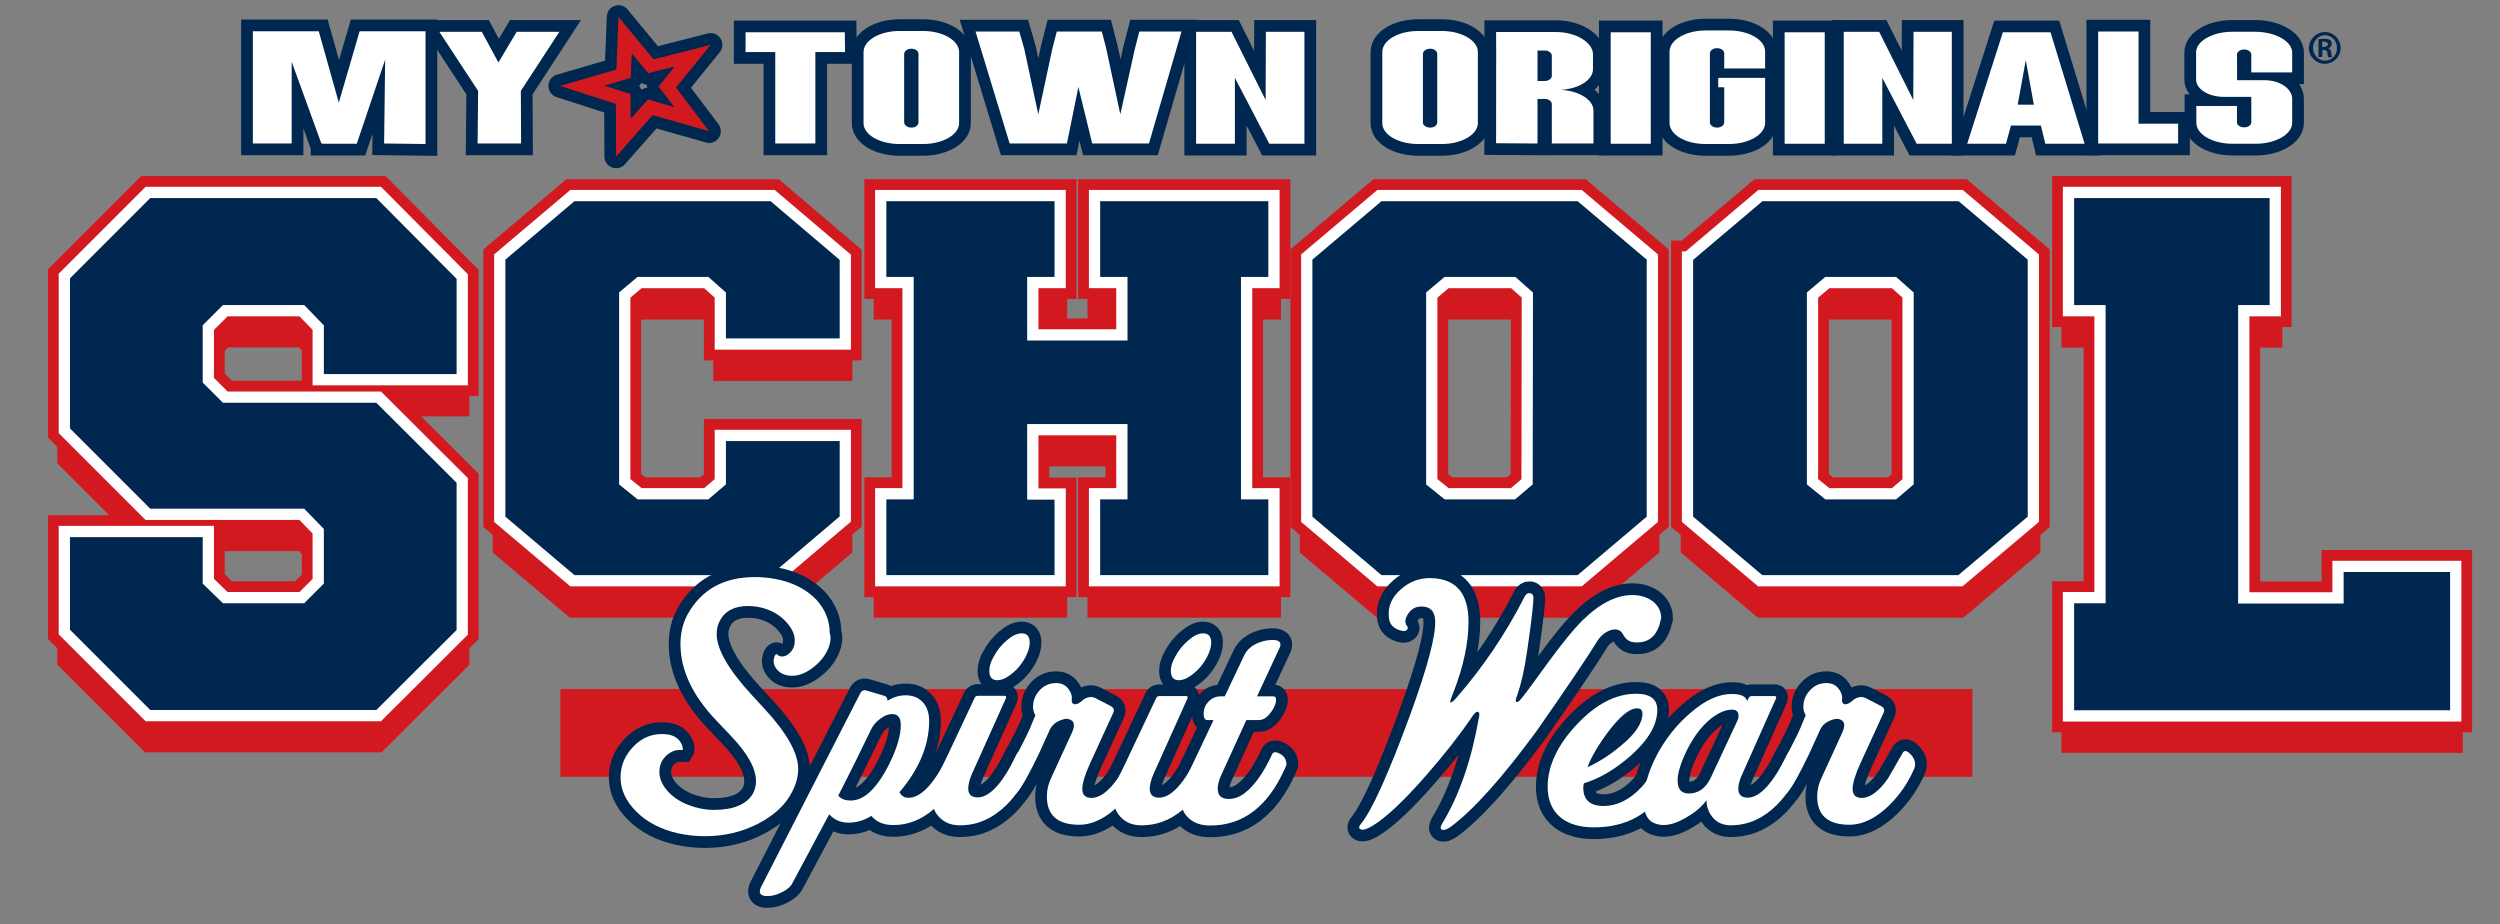 <?xml version="1.0" encoding="utf-8"?>
<!-- Generator: Adobe Illustrator 18.1.1, SVG Export Plug-In . SVG Version: 6.00 Build 0)  -->
<svg version="1.1" id="Layer_2" xmlns="http://www.w3.org/2000/svg" xmlns:xlink="http://www.w3.org/1999/xlink" x="0px" y="0px"
	 width="960px" height="355px" viewBox="0 104 960 355" enable-background="new 0 104 960 355" xml:space="preserve">
<rect x="0" y="104" width="960" height="355" fill="#808080" stroke="none"/>
<g>
	<path fill="#00274F" d="M892.8,116.3c3.3,0,6,2.7,6,6.1s-2.7,6.1-6.1,6.1c-3.3,0-6.1-2.7-6.1-6.1
		C886.7,119,889.5,116.3,892.8,116.3L892.8,116.3z M892.8,117.5c-2.5,0-4.6,2.2-4.6,4.9c0,2.7,2.1,4.9,4.6,4.9
		c2.6,0,4.6-2.1,4.6-4.9C897.4,119.7,895.4,117.5,892.8,117.5L892.8,117.5z M891.7,125.9h-1.4v-6.8c0.5-0.1,1.1-0.2,2.2-0.2
		c1.2,0,1.9,0.2,2.3,0.5c0.4,0.3,0.6,0.8,0.6,1.5c0,0.8-0.6,1.4-1.3,1.6v0.1c0.6,0.1,1,0.6,1.1,1.7s0.3,1.5,0.4,1.7h-1.5
		c-0.2-0.2-0.3-0.8-0.4-1.8c-0.1-0.7-0.5-1-1.3-1h-0.6L891.7,125.9L891.7,125.9z M891.7,122h0.7c0.8,0,1.5-0.3,1.5-1
		c0-0.6-0.4-1-1.4-1c-0.4,0-0.6,0-0.8,0V122z"/>
</g>
<g>
	<g>
		<path fill="#231F20" d="M115.9,312.9H56.8l-32.1-32.1v-59.4l32.1-32.1h88.6l32.1,32.3v39.6h-55.3v-20l-6.3-6.5H86.5l-6.5,6.5v20.2
			l6.5,6.5h58.9l32.1,32v58.3l-32.1,32H56.8l-32.1-32.1v-38.6H80v19.1l6.5,6.3h29.4l6.3-6.3v-19.3L115.9,312.9z"/>
		<path fill="#231F20" d="M324.6,247.6h-48v-18.8l-5.4-4.8h-25.6l-5.7,4.8v71.8l5.7,4.6h25.6l5.4-4.6v-17.8h48v32.1l-27.9,23.6
			h-76.9l-27.9-23.6V214.2l27.9-23.6h76.9l27.9,23.7V247.6z"/>
		<path fill="#231F20" d="M430.8,305.1v-24.7h-34.2v24.7h10.5v33.4h-68.9v-33.4h10.5V224h-10.5v-33.4h68.9V224h-10.5v20h34.2v-20
			h-10.5v-33.4h68.9V224h-10.5v81.1h10.5v33.4h-68.9v-33.4H430.8z"/>
		<path fill="#231F20" d="M501.8,214.2l27.9-23.6h76.9l27.9,23.6v100.7l-27.9,23.6h-76.9l-27.9-23.6L501.8,214.2L501.8,214.2z
			 M586.5,228.8L581,224h-25.6l-5.7,4.8v71.8l5.7,4.6H581l5.4-4.6L586.5,228.8L586.5,228.8z"/>
		<path fill="#231F20" d="M648.1,214.2l27.9-23.6h76.9l27.9,23.6v100.7l-27.9,23.6H676l-27.9-23.6V214.2z M732.7,228.8l-5.4-4.8
			h-25.6l-5.7,4.8v71.8l5.7,4.6h25.6l5.4-4.6V228.8z"/>
		<path fill="#231F20" d="M861.6,234.8V345h36.2v-12H943v57.4H794.3V345h12.1V234.8h-12.1v-45.4h79.4v45.4L861.6,234.8L861.6,234.8z
			"/>
	</g>
	<g>
		<path fill="none" stroke="#D31920" stroke-width="5.403" d="M115.9,312.9H56.8l-32.1-32.1v-59.4l32.1-32.1h88.6l32.1,32.3v39.6
			h-55.3v-20l-6.3-6.5H86.5l-6.5,6.5v20.2l6.5,6.5h58.9l32.1,32v58.3l-32.1,32H56.8l-32.1-32.1v-38.6H80v19.1l6.5,6.3h29.4l6.3-6.3
			v-19.3L115.9,312.9z"/>
		<path fill="none" stroke="#D31920" stroke-width="5.403" d="M324.6,247.6h-48v-18.8l-5.4-4.8h-25.6l-5.7,4.8v71.8l5.7,4.6h25.6
			l5.4-4.6v-17.8h48v32.1l-27.9,23.6h-76.9l-27.9-23.6V214.2l27.9-23.6h76.9l27.9,23.7V247.6z"/>
		<path fill="none" stroke="#D31920" stroke-width="5.403" d="M430.8,305.1v-24.7h-34.2v24.7h10.5v33.4h-68.9v-33.4h10.5V224h-10.5
			v-33.4h68.9V224h-10.5v20h34.2v-20h-10.5v-33.4h68.9V224h-10.5v81.1h10.5v33.4h-68.9v-33.4H430.8z"/>
		<path fill="none" stroke="#D31920" stroke-width="5.403" d="M501.8,214.2l27.9-23.6h76.9l27.9,23.6v100.7l-27.9,23.6h-76.9
			l-27.9-23.6L501.8,214.2L501.8,214.2z M586.5,228.8L581,224h-25.6l-5.7,4.8v71.8l5.7,4.6H581l5.4-4.6L586.5,228.8L586.5,228.8z"/>
		<path fill="none" stroke="#D31920" stroke-width="5.403" d="M648.1,214.2l27.9-23.6h76.9l27.9,23.6v100.7l-27.9,23.6H676
			l-27.9-23.6V214.2z M732.7,228.8l-5.4-4.8h-25.6l-5.7,4.8v71.8l5.7,4.6h25.6l5.4-4.6V228.8z"/>
		<path fill="none" stroke="#D31920" stroke-width="5.403" d="M861.6,234.8V345h36.2v-12H943v57.4H794.3V345h12.1V234.8h-12.1v-45.4
			h79.4v45.4L861.6,234.8L861.6,234.8z"/>
	</g>
	<g>
		<path fill="none" stroke="#D31920" stroke-width="2.701" d="M115.9,312.9H56.8l-32.1-32.1v-59.4l32.1-32.1h88.6l32.1,32.3v39.6
			h-55.3v-20l-6.3-6.5H86.5l-6.5,6.5v20.2l6.5,6.5h58.9l32.1,32v58.3l-32.1,32H56.8l-32.1-32.1v-38.6H80v19.1l6.5,6.3h29.4l6.3-6.3
			v-19.3L115.9,312.9z"/>
		<path fill="none" stroke="#D31920" stroke-width="2.701" d="M324.6,247.6h-48v-18.8l-5.4-4.8h-25.6l-5.7,4.8v71.8l5.7,4.6h25.6
			l5.4-4.6v-17.8h48v32.1l-27.9,23.6h-76.9l-27.9-23.6V214.2l27.9-23.6h76.9l27.9,23.7V247.6z"/>
		<path fill="none" stroke="#D31920" stroke-width="2.701" d="M430.8,305.1v-24.7h-34.2v24.7h10.5v33.4h-68.9v-33.4h10.5V224h-10.5
			v-33.4h68.9V224h-10.5v20h34.2v-20h-10.5v-33.4h68.9V224h-10.5v81.1h10.5v33.4h-68.9v-33.4H430.8z"/>
		<path fill="none" stroke="#D31920" stroke-width="2.701" d="M501.8,214.2l27.9-23.6h76.9l27.9,23.6v100.7l-27.9,23.6h-76.9
			l-27.9-23.6L501.8,214.2L501.8,214.2z M586.5,228.8L581,224h-25.6l-5.7,4.8v71.8l5.7,4.6H581l5.4-4.6L586.5,228.8L586.5,228.8z"/>
		<path fill="none" stroke="#D31920" stroke-width="2.701" d="M648.1,214.2l27.9-23.6h76.9l27.9,23.6v100.7l-27.9,23.6H676
			l-27.9-23.6V214.2z M732.7,228.8l-5.4-4.8h-25.6l-5.7,4.8v71.8l5.7,4.6h25.6l5.4-4.6V228.8z"/>
		<path fill="none" stroke="#D31920" stroke-width="2.701" d="M861.6,234.8V345h36.2v-12H943v57.4H794.3V345h12.1V234.8h-12.1
			v-45.4h79.4v45.4L861.6,234.8L861.6,234.8z"/>
	</g>
	<g>
		<path fill="#D31920" d="M115.9,312.9H56.8l-32.1-32.1v-59.4l32.1-32.1h88.6l32.1,32.3v39.6h-55.3v-20l-6.3-6.5H86.5l-6.5,6.5v20.2
			l6.5,6.5h58.9l32.1,32v58.3l-32.1,32H56.8l-32.1-32.1v-38.6H80v19.1l6.5,6.3h29.4l6.3-6.3v-19.3L115.9,312.9z"/>
		<path fill="#D31920" d="M324.6,247.6h-48v-18.8l-5.4-4.8h-25.6l-5.7,4.8v71.8l5.7,4.6h25.6l5.4-4.6v-17.8h48v32.1l-27.9,23.6
			h-76.9l-27.9-23.6V214.2l27.9-23.6h76.9l27.9,23.7V247.6z"/>
		<path fill="#D31920" d="M430.8,305.1v-24.7h-34.2v24.7h10.5v33.4h-68.9v-33.4h10.5V224h-10.5v-33.4h68.9V224h-10.5v20h34.2v-20
			h-10.5v-33.4h68.9V224h-10.5v81.1h10.5v33.4h-68.9v-33.4H430.8z"/>
		<path fill="#D31920" d="M501.8,214.2l27.9-23.6h76.9l27.9,23.6v100.7l-27.9,23.6h-76.9l-27.9-23.6L501.8,214.2L501.8,214.2z
			 M586.5,228.8L581,224h-25.6l-5.7,4.8v71.8l5.7,4.6H581l5.4-4.6L586.5,228.8L586.5,228.8z"/>
		<path fill="#D31920" d="M648.1,214.2l27.9-23.6h76.9l27.9,23.6v100.7l-27.9,23.6H676l-27.9-23.6V214.2z M732.7,228.8l-5.4-4.8
			h-25.6l-5.7,4.8v71.8l5.7,4.6h25.6l5.4-4.6V228.8z"/>
		<path fill="#D31920" d="M861.6,234.8V345h36.2v-12H943v57.4H794.3V345h12.1V234.8h-12.1v-45.4h79.4v45.4L861.6,234.8L861.6,234.8z
			"/>
	</g>
</g>
<g>
	<g>
		<path fill="#231F20" d="M115.9,301.5H56.8l-32.1-32.1V210l32.1-32.1h88.6l32.1,32.3v39.6h-55.3v-20l-6.3-6.5H86.5l-6.5,6.5V250
			l6.5,6.5h58.9l32.1,32v58.3l-32.1,32H56.8l-32.1-32.1v-38.6H80v19.1l6.5,6.3h29.4l6.3-6.3V308L115.9,301.5z"/>
		<path fill="#231F20" d="M324.6,236.1h-48v-18.8l-5.4-4.8h-25.6l-5.7,4.8V289l5.7,4.6h25.6l5.4-4.6v-17.8h48v32.1L296.7,327h-76.9
			l-27.9-23.6V202.7l27.9-23.6h76.9l27.9,23.7V236.1z"/>
		<path fill="#231F20" d="M430.8,293.6V269h-34.2v24.7h10.5V327h-68.9v-33.4h10.5v-81.1h-10.5v-33.4h68.9v33.4h-10.5v20.1h34.2
			v-20.1h-10.5v-33.4h68.9v33.4h-10.5v81.1h10.5V327h-68.9v-33.4H430.8z"/>
		<path fill="#231F20" d="M501.8,202.7l27.9-23.6h76.9l27.9,23.6v100.7L606.6,327h-76.9l-27.9-23.6L501.8,202.7L501.8,202.7z
			 M586.5,217.3l-5.4-4.8h-25.6l-5.7,4.8V289l5.7,4.6H581l5.4-4.6L586.5,217.3L586.5,217.3z"/>
		<path fill="#231F20" d="M648.1,202.7l27.9-23.6h76.9l27.9,23.6v100.7l-28,23.6h-76.9L648,303.4V202.7H648.1z M732.7,217.3
			l-5.4-4.8h-25.6l-5.7,4.8V289l5.7,4.6h25.6l5.4-4.6V217.3z"/>
		<path fill="#231F20" d="M861.6,223.3v110.3h36.2v-12.1H943v57.4H794.3v-45.4h12.1V223.3h-12.1v-45.4h79.4v45.4L861.6,223.3
			L861.6,223.3z"/>
	</g>
	<g>
		<path fill="none" stroke="#D31920" stroke-width="12.6" d="M115.9,301.5H56.8l-32.1-32.1V210l32.1-32.1h88.6l32.1,32.3v39.6h-55.3
			v-20l-6.3-6.5H86.5l-6.5,6.5V250l6.5,6.5h58.9l32.1,32v58.3l-32.1,32H56.8l-32.1-32.1v-38.6H80v19.1l6.5,6.3h29.4l6.3-6.3V308
			L115.9,301.5z"/>
		<path fill="none" stroke="#D31920" stroke-width="12.6" d="M324.6,236.1h-48v-18.8l-5.4-4.8h-25.6l-5.7,4.8V289l5.7,4.6h25.6
			l5.4-4.6v-17.8h48v32.1L296.7,327h-76.9l-27.9-23.6V202.7l27.9-23.6h76.9l27.9,23.7V236.1z"/>
		<path fill="none" stroke="#D31920" stroke-width="12.6" d="M430.8,293.6V269h-34.2v24.7h10.5V327h-68.9v-33.4h10.5v-81.1h-10.5
			v-33.4h68.9v33.4h-10.5v20.1h34.2v-20.1h-10.5v-33.4h68.9v33.4h-10.5v81.1h10.5V327h-68.9v-33.4H430.8z"/>
		<path fill="none" stroke="#D31920" stroke-width="12.6" d="M501.8,202.7l27.9-23.6h76.9l27.9,23.6v100.7L606.6,327h-76.9
			l-27.9-23.6L501.8,202.7L501.8,202.7z M586.5,217.3l-5.4-4.8h-25.6l-5.7,4.8V289l5.7,4.6H581l5.4-4.6L586.5,217.3L586.5,217.3z"/>
		<path fill="none" stroke="#D31920" stroke-width="12.6" d="M648.1,202.7l27.9-23.6h76.9l27.9,23.6v100.7l-28,23.6h-76.9L648,303.4
			V202.7H648.1z M732.7,217.3l-5.4-4.8h-25.6l-5.7,4.8V289l5.7,4.6h25.6l5.4-4.6V217.3z"/>
		<path fill="none" stroke="#D31920" stroke-width="12.6" d="M861.6,223.3v110.3h36.2v-12.1H943v57.4H794.3v-45.4h12.1V223.3h-12.1
			v-45.4h79.4v45.4L861.6,223.3L861.6,223.3z"/>
	</g>
	<g>
		<path fill="#00274F" d="M115.9,301.5H56.8l-32.1-32.1V210l32.1-32.1h88.6l32.1,32.3v39.6h-55.3v-20l-6.3-6.5H86.5l-6.5,6.5V250
			l6.5,6.5h58.9l32.1,32v58.3l-32.1,32H56.8l-32.1-32.1v-38.6H80v19.1l6.5,6.3h29.4l6.3-6.3V308L115.9,301.5z"/>
		<path fill="#00274F" d="M324.6,236.1h-48v-18.8l-5.4-4.8h-25.6l-5.7,4.8V289l5.7,4.6h25.6l5.4-4.6v-17.8h48v32.1L296.7,327h-76.9
			l-27.9-23.6V202.7l27.9-23.6h76.9l27.9,23.7V236.1z"/>
		<path fill="#00274F" d="M430.8,293.6V269h-34.2v24.7h10.5V327h-68.9v-33.4h10.5v-81.1h-10.5v-33.4h68.9v33.4h-10.5v20.1h34.2
			v-20.1h-10.5v-33.4h68.9v33.4h-10.5v81.1h10.5V327h-68.9v-33.4H430.8z"/>
		<path fill="#00274F" d="M501.8,202.7l27.9-23.6h76.9l27.9,23.6v100.7L606.6,327h-76.9l-27.9-23.6L501.8,202.7L501.8,202.7z
			 M586.5,217.3l-5.4-4.8h-25.6l-5.7,4.8V289l5.7,4.6H581l5.4-4.6L586.5,217.3L586.5,217.3z"/>
		<path fill="#00274F" d="M648.1,202.7l27.9-23.6h76.9l27.9,23.6v100.7l-28,23.6h-76.9L648,303.4V202.7H648.1z M732.7,217.3
			l-5.4-4.8h-25.6l-5.7,4.8V289l5.7,4.6h25.6l5.4-4.6V217.3z"/>
		<path fill="#00274F" d="M861.6,223.3v110.3h36.2v-12.1H943v57.4H794.3v-45.4h12.1V223.3h-12.1v-45.4h79.4v45.4L861.6,223.3
			L861.6,223.3z"/>
	</g>
	<g>
		<path fill="none" stroke="#FFFFFF" stroke-width="4.32" d="M115.9,301.5H56.8l-32.1-32.1V210l32.1-32.1h88.6l32.1,32.3v39.6h-55.3
			v-20l-6.3-6.5H86.5l-6.5,6.5V250l6.5,6.5h58.9l32.1,32v58.3l-32.1,32H56.8l-32.1-32.1v-38.6H80v19.1l6.5,6.3h29.4l6.3-6.3V308
			L115.9,301.5z"/>
		<path fill="none" stroke="#FFFFFF" stroke-width="4.32" d="M324.6,236.1h-48v-18.8l-5.4-4.8h-25.6l-5.7,4.8V289l5.7,4.6h25.6
			l5.4-4.6v-17.8h48v32.1L296.7,327h-76.9l-27.9-23.6V202.7l27.9-23.6h76.9l27.9,23.7V236.1z"/>
		<path fill="none" stroke="#FFFFFF" stroke-width="4.32" d="M430.8,293.6V269h-34.2v24.7h10.5V327h-68.9v-33.4h10.5v-81.1h-10.5
			v-33.4h68.9v33.4h-10.5v20.1h34.2v-20.1h-10.5v-33.4h68.9v33.4h-10.5v81.1h10.5V327h-68.9v-33.4H430.8z"/>
		<path fill="none" stroke="#FFFFFF" stroke-width="4.32" d="M501.8,202.7l27.9-23.6h76.9l27.9,23.6v100.7L606.6,327h-76.9
			l-27.9-23.6L501.8,202.7L501.8,202.7z M586.5,217.3l-5.4-4.8h-25.6l-5.7,4.8V289l5.7,4.6H581l5.4-4.6L586.5,217.3L586.5,217.3z"/>
		<path fill="none" stroke="#FFFFFF" stroke-width="4.32" d="M648.1,202.7l27.9-23.6h76.9l27.9,23.6v100.7l-28,23.6h-76.9L648,303.4
			V202.7H648.1z M732.7,217.3l-5.4-4.8h-25.6l-5.7,4.8V289l5.7,4.6h25.6l5.4-4.6V217.3z"/>
		<path fill="none" stroke="#FFFFFF" stroke-width="4.32" d="M861.6,223.3v110.3h36.2v-12.1H943v57.4H794.3v-45.4h12.1V223.3h-12.1
			v-45.4h79.4v45.4L861.6,223.3L861.6,223.3z"/>
	</g>
</g>
<g>
	<rect x="215.2" y="368.6" fill="#D31920" width="542.2" height="33.7"/>
</g>
<g>
	<g>
		<path fill="#FFFFFF" d="M163.4,116.2v43.1l-15.9-0.2l0.4-32.2L137,159.2h-13.2v-0.1h-0.4L112,127.7v31.4H97.1V116h0.6h24.7
			l7.7,27.4l8-27.4h24.7h0.6V116.2z"/>
		<path fill="#FFFFFF" d="M183.6,138.9l-14.9-22.7H185l6.4,11.8l7-11.8h16.4L200,138.9l0.1,20.2h-16.7L183.6,138.9z"/>
		<path fill="#FFFFFF" d="M324.5,124h-11.4v35.1h-15.4V124h-11.4v-7.6h38.1L324.5,124L324.5,124z"/>
		<path fill="#FFFFFF" d="M345.4,115.9h9.1c7.5,0,13.8,3.6,13.8,8.1v27.3c0,4.4-6.3,8-13.8,8h-9.1c-7.7,0-13.8-3.6-13.8-8V124
			C331.6,119.5,337.8,115.9,345.4,115.9z M350,153c1.5,0,2.7-0.9,2.7-2v-26.3c0-1.1-1.2-2-2.7-2s-2.8,0.9-2.8,2V151
			C347.2,152.1,348.5,153,350,153z"/>
		<path fill="#FFFFFF" d="M453.7,116.1l-12.5,43h-21.8l-5.3-21.7l-4.4,21.7h-22l-13.1-43h16.8l1.9,6.6l5.4,25.2l5.4-25.2l1.7-6.6
			h0.5h16.8l1.7,6.6l5.4,25.2l5.6-25.2l1.7-6.6L453.7,116.1L453.7,116.1z"/>
		<path fill="#FFFFFF" d="M500.9,116.2v43h-13.5l-13.2-25.3v25.3h-14.9v-43h13.6l13.1,26.2l0.1-26.2H500.9z"/>
		<path fill="#FFFFFF" d="M544.6,115.9h9.1c7.5,0,13.8,3.6,13.8,8.1v27.3c0,4.4-6.3,8-13.8,8h-9.1c-7.7,0-13.8-3.6-13.8-8V124
			C530.8,119.5,536.9,115.9,544.6,115.9z M549.2,153c1.5,0,2.7-0.9,2.7-2v-26.3c0-1.1-1.2-2-2.7-2s-2.8,0.9-2.8,2V151
			C546.3,152.1,547.7,153,549.2,153z"/>
		<path fill="#FFFFFF" d="M574.5,159c0.1-44.4,0-36.4,0-42.7h23.1c7.7,0,14.1,4.1,14.1,8.5v5.8c0,4.1-5.4,7.5-12.3,7.9
			c7,0.4,12.5,3.8,12.5,8v12.6h-16v-15V144c0-1.1-1.2-2-2.7-2h-2.8v2.1v15L574.5,159z M590.4,135.1h2.8c1.5,0,2.7-0.9,2.7-2v-7.6
			v-0.1c0-1.1-1.2-2-2.7-2h-2.8v2.1v7.6V135.1z"/>
		<path fill="#FFFFFF" d="M618.5,159.2v-42.8h15.4v42.8H618.5z"/>
		<path fill="#FFFFFF" d="M662.1,130.3v-5.8c0-1.1-1.2-2-2.7-2c-1.6,0-2.8,0.9-2.8,2V151c0,1.1,1.2,2,2.8,2c1.5,0,2.7-0.9,2.7-2
			v-13.5h-2.3v-3.6h18v17.3c0,4.5-6.3,8.1-13.9,8.1h-9c-7.7,0-13.8-3.6-13.8-8.1v-27.4c0-4.4,6.2-8.1,13.8-8.1h9
			c7.7,0,13.9,3.6,13.9,8.1v6.5L662.1,130.3L662.1,130.3z"/>
		<path fill="#FFFFFF" d="M685.3,159.2v-42.8h15.4v42.8H685.3z"/>
		<path fill="#FFFFFF" d="M749.5,116.2v43H736l-13.2-25.3v25.3H708v-43h13.6l13.1,26.2l0.1-26.2H749.5z"/>
		<path fill="#FFFFFF" d="M783.7,152.2h-11.5l-1.9,7h-14.9l13.7-42.8h18.3l13.1,42.8h-15.1L783.7,152.2z M781,144.2l-3.1-17.1
			l-3.1,17.1H781z"/>
		<path fill="#FFFFFF" d="M821.1,151.5h15.3v7.6h-15.3h-15.3h-0.1v-43h0.9h14.6v35.4H821.1z"/>
		<path fill="#FFFFFF" d="M880.2,124.2v7.6h-15.7V125c0-1.1-1.2-2-2.7-2c-1.6,0-2.8,0.9-2.8,2c0,0,0.1,9.8,0,9.8h10.6
			c5.8,0,10.6,3.2,10.6,7.2v9.2c0,4.3-6.3,8-13.9,8h-9c-7.7,0-13.9-3.6-13.9-8v-6.5H859v6.3c0,1.1,1.2,1.9,2.8,1.9
			c1.5,0,2.7-0.9,2.7-1.9v-9.7v-0.1h-10.6c-5.8,0-10.6-3-10.6-6.6v-10.5c0-4.3,6.3-7.9,13.9-7.9h9
			C873.9,116.3,880.2,119.9,880.2,124.2z"/>
	</g>
	<g>
		<path fill="none" stroke="#00274F" stroke-width="9" d="M163.4,116.2v43.1l-15.9-0.2l0.4-32.2L137,159.2h-13.2v-0.1h-0.4
			L112,127.7v31.4H97.1V116h0.6h24.7l7.7,27.4l8-27.4h24.7h0.6V116.2z"/>
		<path fill="none" stroke="#00274F" stroke-width="9" d="M183.6,138.9l-14.9-22.7H185l6.4,11.8l7-11.8h16.4L200,138.9l0.1,20.2
			h-16.7L183.6,138.9z"/>
		<path fill="none" stroke="#00274F" stroke-width="9" d="M324.5,124h-11.4v35.1h-15.4V124h-11.4v-7.6h38.1L324.5,124L324.5,124z"/>
		<path fill="none" stroke="#00274F" stroke-width="9" d="M345.4,115.9h9.1c7.5,0,13.8,3.6,13.8,8.1v27.3c0,4.4-6.3,8-13.8,8h-9.1
			c-7.7,0-13.8-3.6-13.8-8V124C331.6,119.5,337.8,115.9,345.4,115.9z M350,153c1.5,0,2.7-0.9,2.7-2v-26.3c0-1.1-1.2-2-2.7-2
			s-2.8,0.9-2.8,2V151C347.2,152.1,348.5,153,350,153z"/>
		<path fill="none" stroke="#00274F" stroke-width="9" d="M453.7,116.1l-12.5,43h-21.8l-5.3-21.7l-4.4,21.7h-22l-13.1-43h16.8
			l1.9,6.6l5.4,25.2l5.4-25.2l1.7-6.6h0.5h16.8l1.7,6.6l5.4,25.2l5.6-25.2l1.7-6.6L453.7,116.1L453.7,116.1z"/>
		<path fill="none" stroke="#00274F" stroke-width="9" d="M500.9,116.2v43h-13.5l-13.2-25.3v25.3h-14.9v-43h13.6l13.1,26.2l0.1-26.2
			H500.9z"/>
		<path fill="none" stroke="#00274F" stroke-width="9" d="M544.6,115.9h9.1c7.5,0,13.8,3.6,13.8,8.1v27.3c0,4.4-6.3,8-13.8,8h-9.1
			c-7.7,0-13.8-3.6-13.8-8V124C530.8,119.5,536.9,115.9,544.6,115.9z M549.2,153c1.5,0,2.7-0.9,2.7-2v-26.3c0-1.1-1.2-2-2.7-2
			s-2.8,0.9-2.8,2V151C546.3,152.1,547.7,153,549.2,153z"/>
		<path fill="none" stroke="#00274F" stroke-width="9" d="M574.5,159c0.1-44.4,0-36.4,0-42.7h23.1c7.7,0,14.1,4.1,14.1,8.5v5.8
			c0,4.1-5.4,7.5-12.3,7.9c7,0.4,12.5,3.8,12.5,8v12.6h-16v-15V144c0-1.1-1.2-2-2.7-2h-2.8v2.1v15L574.5,159z M590.4,135.1h2.8
			c1.5,0,2.7-0.9,2.7-2v-7.6v-0.1c0-1.1-1.2-2-2.7-2h-2.8v2.1v7.6V135.1z"/>
		<path fill="none" stroke="#00274F" stroke-width="9" d="M618.5,159.2v-42.8h15.4v42.8H618.5z"/>
		<path fill="none" stroke="#00274F" stroke-width="9" d="M662.1,130.3v-5.8c0-1.1-1.2-2-2.7-2c-1.6,0-2.8,0.9-2.8,2V151
			c0,1.1,1.2,2,2.8,2c1.5,0,2.7-0.9,2.7-2v-13.5h-2.3v-3.6h18v17.3c0,4.5-6.3,8.1-13.9,8.1h-9c-7.7,0-13.8-3.6-13.8-8.1v-27.4
			c0-4.4,6.2-8.1,13.8-8.1h9c7.7,0,13.9,3.6,13.9,8.1v6.5L662.1,130.3L662.1,130.3z"/>
		<path fill="none" stroke="#00274F" stroke-width="9" d="M685.3,159.2v-42.8h15.4v42.8H685.3z"/>
		<path fill="none" stroke="#00274F" stroke-width="9" d="M749.5,116.2v43H736l-13.2-25.3v25.3H708v-43h13.6l13.1,26.2l0.1-26.2
			H749.5z"/>
		<path fill="none" stroke="#00274F" stroke-width="9" d="M783.7,152.2h-11.5l-1.9,7h-14.9l13.7-42.8h18.3l13.1,42.8h-15.1
			L783.7,152.2z M781,144.2l-3.1-17.1l-3.1,17.1H781z"/>
		<path fill="none" stroke="#00274F" stroke-width="9" d="M821.1,151.5h15.3v7.6h-15.3h-15.3h-0.1v-43h0.9h14.6v35.4H821.1z"/>
		<path fill="none" stroke="#00274F" stroke-width="9" d="M880.2,124.2v7.6h-15.7V125c0-1.1-1.2-2-2.7-2c-1.6,0-2.8,0.9-2.8,2
			c0,0,0.1,9.8,0,9.8h10.6c5.8,0,10.6,3.2,10.6,7.2v9.2c0,4.3-6.3,8-13.9,8h-9c-7.7,0-13.9-3.6-13.9-8v-6.5H859v6.3
			c0,1.1,1.2,1.9,2.8,1.9c1.5,0,2.7-0.9,2.7-1.9v-9.7v-0.1h-10.6c-5.8,0-10.6-3-10.6-6.6v-10.5c0-4.3,6.3-7.9,13.9-7.9h9
			C873.9,116.3,880.2,119.9,880.2,124.2z"/>
	</g>
	<g>
		<path fill="#FFFFFF" d="M163.4,116.2v43.1l-15.9-0.2l0.4-32.2L137,159.2h-13.2v-0.1h-0.4L112,127.7v31.4H97.1V116h0.6h24.7
			l7.7,27.4l8-27.4h24.7h0.6V116.2z"/>
		<path fill="#FFFFFF" d="M183.6,138.9l-14.9-22.7H185l6.4,11.8l7-11.8h16.4L200,138.9l0.1,20.2h-16.7L183.6,138.9z"/>
		<path fill="#FFFFFF" d="M324.5,124h-11.4v35.1h-15.4V124h-11.4v-7.6h38.1L324.5,124L324.5,124z"/>
		<path fill="#FFFFFF" d="M345.4,115.9h9.1c7.5,0,13.8,3.6,13.8,8.1v27.3c0,4.4-6.3,8-13.8,8h-9.1c-7.7,0-13.8-3.6-13.8-8V124
			C331.6,119.5,337.8,115.9,345.4,115.9z M350,153c1.5,0,2.7-0.9,2.7-2v-26.3c0-1.1-1.2-2-2.7-2s-2.8,0.9-2.8,2V151
			C347.2,152.1,348.5,153,350,153z"/>
		<path fill="#FFFFFF" d="M453.7,116.1l-12.5,43h-21.8l-5.3-21.7l-4.4,21.7h-22l-13.1-43h16.8l1.9,6.6l5.4,25.2l5.4-25.2l1.7-6.6
			h0.5h16.8l1.7,6.6l5.4,25.2l5.6-25.2l1.7-6.6L453.7,116.1L453.7,116.1z"/>
		<path fill="#FFFFFF" d="M500.9,116.2v43h-13.5l-13.2-25.3v25.3h-14.9v-43h13.6l13.1,26.2l0.1-26.2H500.9z"/>
		<path fill="#FFFFFF" d="M544.6,115.9h9.1c7.5,0,13.8,3.6,13.8,8.1v27.3c0,4.4-6.3,8-13.8,8h-9.1c-7.7,0-13.8-3.6-13.8-8V124
			C530.8,119.5,536.9,115.9,544.6,115.9z M549.2,153c1.5,0,2.7-0.9,2.7-2v-26.3c0-1.1-1.2-2-2.7-2s-2.8,0.9-2.8,2V151
			C546.3,152.1,547.7,153,549.2,153z"/>
		<path fill="#FFFFFF" d="M574.5,159c0.1-44.4,0-36.4,0-42.7h23.1c7.7,0,14.1,4.1,14.1,8.5v5.8c0,4.1-5.4,7.5-12.3,7.9
			c7,0.4,12.5,3.8,12.5,8v12.6h-16v-15V144c0-1.1-1.2-2-2.7-2h-2.8v2.1v15L574.5,159z M590.4,135.1h2.8c1.5,0,2.7-0.9,2.7-2v-7.6
			v-0.1c0-1.1-1.2-2-2.7-2h-2.8v2.1v7.6V135.1z"/>
		<path fill="#FFFFFF" d="M618.5,159.2v-42.8h15.4v42.8H618.5z"/>
		<path fill="#FFFFFF" d="M662.1,130.3v-5.8c0-1.1-1.2-2-2.7-2c-1.6,0-2.8,0.9-2.8,2V151c0,1.1,1.2,2,2.8,2c1.5,0,2.7-0.9,2.7-2
			v-13.5h-2.3v-3.6h18v17.3c0,4.5-6.3,8.1-13.9,8.1h-9c-7.7,0-13.8-3.6-13.8-8.1v-27.4c0-4.4,6.2-8.1,13.8-8.1h9
			c7.7,0,13.9,3.6,13.9,8.1v6.5L662.1,130.3L662.1,130.3z"/>
		<path fill="#FFFFFF" d="M685.3,159.2v-42.8h15.4v42.8H685.3z"/>
		<path fill="#FFFFFF" d="M749.5,116.2v43H736l-13.2-25.3v25.3H708v-43h13.6l13.1,26.2l0.1-26.2H749.5z"/>
		<path fill="#FFFFFF" d="M783.7,152.2h-11.5l-1.9,7h-14.9l13.7-42.8h18.3l13.1,42.8h-15.1L783.7,152.2z M781,144.2l-3.1-17.1
			l-3.1,17.1H781z"/>
		<path fill="#FFFFFF" d="M821.1,151.5h15.3v7.6h-15.3h-15.3h-0.1v-43h0.9h14.6v35.4H821.1z"/>
		<path fill="#FFFFFF" d="M880.2,124.2v7.6h-15.7V125c0-1.1-1.2-2-2.7-2c-1.6,0-2.8,0.9-2.8,2c0,0,0.1,9.8,0,9.8h10.6
			c5.8,0,10.6,3.2,10.6,7.2v9.2c0,4.3-6.3,8-13.9,8h-9c-7.7,0-13.9-3.6-13.9-8v-6.5H859v6.3c0,1.1,1.2,1.9,2.8,1.9
			c1.5,0,2.7-0.9,2.7-1.9v-9.7v-0.1h-10.6c-5.8,0-10.6-3-10.6-6.6v-10.5c0-4.3,6.3-7.9,13.9-7.9h9
			C873.9,116.3,880.2,119.9,880.2,124.2z"/>
	</g>
</g>
<g>
	<path fill="none" stroke="#00274F" stroke-width="9" stroke-linecap="round" stroke-linejoin="round" d="M272.9,121.2l-21.9,5.6
		l-13.5-16.3l-0.8,20.2l-21.6,6.3l21.4,6.9l0.1,20.2l14-15.9l21.7,6.2l-12.7-16.8L272.9,121.2z M258.9,145.1l-10.1-2.9l-6.6,7.4
		l-0.1-9.5l-10-3.2l10.1-3l0.4-9.4l6.3,7.6l10.2-2.6l-6.2,7.7L258.9,145.1z"/>
	<path fill="#D31920" d="M272.9,121.2l-21.9,5.6l-13.5-16.3l-0.8,20.2l-21.6,6.3l21.4,6.9l0.1,20.2l14-15.9l21.7,6.2l-12.7-16.8
		L272.9,121.2z M258.9,145.1l-10.1-2.9l-6.6,7.4l-0.1-9.5l-10-3.2l10.1-3l0.4-9.4l6.3,7.6l10.2-2.6l-6.2,7.7L258.9,145.1z"/>
</g>
<g>
	<g>
		<path fill="#231F20" d="M318.3,352.4c-1.1,2.9-3,5.5-5.8,7.7s-5.5,3.4-8.3,3.4c-3.1,0-5.3-1.2-6.6-3.5c-0.4-0.8-0.6-1.7-0.5-2.7
			c0.1-0.7,0.3-1.4,0.7-1.9c0.2-0.2,0.4-0.3,0.5-0.2c0.6,0.6,1.3,0.9,2.1,0.9c1,0,2-0.5,3-1.5s1.6-2.2,1.7-3.5
			c0.4-2.6-0.5-5.1-2.7-7.7s-4.9-4.4-8.1-5.5c-2.2-0.8-4.6-1.2-7-1.2c-5.3,0-8.9,1.9-10.9,5.7c-0.8,1.6-1.2,3.2-1.2,5
			c0,5.9,4.5,13.7,13.5,23.5l4.8,5.2c8.7,9.4,13,17.1,13,23.2c0,2.9-0.8,5.9-2.4,8.9c-2.5,4.9-6.8,8.9-13,12.1s-13,4.8-20.5,4.8
			c-3.5,0-6.9-0.4-10.2-1.1c-6.6-1.5-12-4.3-16-8.3c-4.1-4.1-6.1-8.4-6.1-13.2c0-4.6,1.7-8.5,5-11.9s7.3-5,11.9-4.7
			c3.6,0.2,5.8,1.7,6.8,4.5c0.2,0.8,0.3,1.3,0.1,1.6H262c-0.3,0-0.7,0-1.2,0c-1.7,0-3.2,0.7-4.8,2c-1.5,1.4-2.4,3-2.7,5
			c-0.4,2.8,0.4,5.5,2.5,8.1s4.9,4.6,8.5,6c3.1,1.2,6.4,1.9,9.9,1.9c7.5,0,12.4-2.1,14.9-6.2c0.8-1.5,1.2-3.1,1.2-4.8
			c0-4.9-3.2-10.7-9.7-17.5l-5.7-6c-9-9.5-13.6-19.2-13.6-29.2c0-4.2,0.9-8,2.7-11.3c5.3-9.6,13.9-14.4,25.8-14.4
			c2.6,0,5.2,0.2,7.8,0.7c6.6,1.2,11.9,3.9,15.8,7.9c3.5,3.8,5.2,8.1,5.2,12.8C319.2,348.8,318.9,350.6,318.3,352.4z"/>
		<path fill="#231F20" d="M369,400c-2.1,4.6-4.6,8.6-7.7,12c-5.1,5.6-11,8.6-17.5,8.8c-4.1,0.2-7.1-1-9.2-3.5
			c-2.7,1.7-5.5,2.5-8.4,2.6c-3.1,0.1-5.8-1-7.8-3.2l-14,26.2c-0.7,1.5-2.1,2.7-4.1,3.7s-3.8,1.5-5.6,1.5c-2.8,0-3.6-1.2-2.4-3.6
			l38.1-74.4c0.5-0.9,1.2-1.2,2.1-1l7.1,2.1c0.7,0.2,1.2,0.8,1.2,1.9c2.2-1.4,4.5-2.1,7-2.1c2.6,0,4.7,0.8,6.3,2.4
			c1.8,1.8,2.7,4.3,2.7,7.6c-0.1,9.4-3.9,18.4-11.4,27.2c0.6,1.2,1.5,1.9,2.7,2.1c5,0.6,10.3-4.7,15.8-15.9c0.7-1.4,1.7-1.9,3-1.4
			c1.8,0.6,2.7,2,2.7,4.3C369.6,398.2,369.4,399.1,369,400z M342.6,378.2c-1.5,0-3,0.6-4.6,1.8c-1.6,1.2-2.8,2.6-3.6,4.3
			c-3.6,7.5-7.7,15.9-12.5,25.2c0.9,1.2,2.5,1.9,4.8,1.9c5.2,0,10.2-4.8,14.9-14.3c2.9-5.9,4.3-10.8,4.3-14.7
			C345.9,379.6,344.8,378.2,342.6,378.2z"/>
		<path fill="#231F20" d="M395.7,399.1c-2.4,5.6-5.5,10.3-9.2,14c-5.1,5-10.7,7.6-16.9,7.8c-3.6,0.2-6.4-0.7-8.5-2.7
			c-2.1-1.9-3.2-4.5-3.2-7.8c0-2.5,0.6-5,1.9-7.7l14.5-30.8c0.2-0.5,0.7-0.7,1.2-0.7h10.3c0.6,0,0.7,0.4,0.4,1.1L373.3,401
			c-1,2.3-1.5,4.3-1.5,5.8c0,2.2,1.2,3.4,3.6,3.4c4.7,0,9.8-5.6,15.1-16.8c0.6-1,1.6-1,3.1-0.1c1.6,0.9,2.4,2.3,2.4,4.1
			C396.1,398.1,395.9,398.6,395.7,399.1z M393.8,356.3c-1.3,2.5-3,4.6-5.1,6.3c-2.1,1.7-4,2.6-5.7,2.6c-2.1,0-3.1-1.2-3.1-3.6
			c0-1.6,0.5-3.4,1.6-5.3c1.3-2.5,3-4.6,5.1-6.4s4-2.7,5.7-2.7c2.1,0,3.1,1.2,3.1,3.6C395.4,352.4,394.9,354.2,393.8,356.3z"/>
		<path fill="#231F20" d="M439.2,399.3c-2.2,5.1-5.3,9.7-9.4,13.8c-5,5-10.2,7.6-15.4,7.6c-8.3,0-12.4-3.6-12.4-10.9
			c0-2.5,0.6-5,1.8-7.4l7.8-17c1-2.2,1-3.7,0.2-4.5c-1-0.9-2.3-1.1-3.7-0.6c-2.5,0.7-4.2,2.1-5.1,4.2c-0.7,1.6-2,4.4-3.9,8.6
			c-3.8,8-6.7,13.1-8.6,15.3c-0.2,0.2-0.4,0.4-0.7,0.4c-0.9-0.2-1.7-1-2.4-2.6c-0.7-1.6-0.9-3.1-0.7-4.7c0.1-0.4,0.2-0.8,0.4-1.1
			c0.9-1.7,3.1-6,6.5-12.7c1.4-2.7,2.7-5.8,4-9.1c-0.5-0.7-0.8-1.7-0.9-2.7c-0.1-2.6,0.7-4.8,2.4-6.7c1.7-1.9,3.8-2.9,6.4-2.9
			c1.9,0,3.4,0.6,4.5,1.9s1.6,2.5,1.6,3.8c-0.1,0.8-0.1,1.3,0,1.5c0.3,1,1.2,1.2,2.5,0.6c0.6-0.3,1.2-0.8,2-1.5
			c1.7-1.1,3.2-1.2,4.6-0.5l5.8,3c1.2,0.7,1.5,1.5,1,2.6l-8.9,19.4c-2,4.4-3,7.7-3,9.9s1.2,3.4,3.5,3.4c3.2,0,6.6-2.5,10.1-7.5
			c1.9-3.3,3.8-6.6,5.7-9.9c0.7-1.1,1.8-0.7,3.4,1.1C439.5,395.8,439.9,397.6,439.2,399.3z"/>
		<path fill="#231F20" d="M465.4,399.1c-2.4,5.6-5.5,10.3-9.2,14c-5.1,5-10.7,7.6-16.9,7.8c-3.6,0.2-6.4-0.7-8.5-2.7
			c-2.1-1.9-3.2-4.5-3.2-7.8c0-2.5,0.6-5,1.9-7.7L444,372c0.2-0.5,0.7-0.7,1.2-0.7h10.3c0.6,0,0.7,0.4,0.4,1.1L443,401.1
			c-1,2.3-1.5,4.3-1.5,5.8c0,2.2,1.2,3.4,3.6,3.4c4.7,0,9.8-5.6,15.1-16.8c0.6-1,1.6-1,3.1-0.1c1.6,0.9,2.4,2.3,2.4,4.1
			C465.7,398.1,465.6,398.6,465.4,399.1z M463.5,356.3c-1.3,2.5-3,4.6-5.1,6.3c-2.1,1.7-4,2.6-5.7,2.6c-2.1,0-3.1-1.2-3.1-3.6
			c0-1.6,0.5-3.4,1.6-5.3c1.3-2.5,3-4.6,5.1-6.4s4-2.7,5.7-2.7c2.1,0,3.1,1.2,3.1,3.6C465.1,352.4,464.6,354.2,463.5,356.3z"/>
		<path fill="#231F20" d="M493.4,399.1c-6.5,14.6-16,21.9-28.7,21.9c-3.4,0-6.1-0.9-8.2-2.8s-3.1-4.4-3.1-7.5c0-2.5,0.7-5.1,2-7.8
			l10.6-22.4h-2.4c-0.9,0-1.4-0.8-1.4-2.4c0-1.8,0.6-3.4,1.9-4.7c1.2-1.3,2.8-2,4.6-2h1.6l7.5-15.8c1-2.1,2.8-3.7,5.5-4.8
			c2.3-0.9,4.5-1.2,6.5-1c1.2,0.2,1.9,0.8,1.9,1.7c0,0.4-0.1,0.9-0.4,1.4l-8.6,18.5h6.3c0.9,0,1.2,0.8,0.9,2.4
			c-0.4,1.5-1.2,3-2.5,4.5c-1.2,1.5-2.6,2.2-4.1,2.2h-4.7l-9.4,20.6c-1.1,2.3-1.6,4.2-1.6,5.7c0,2.7,1.4,4,4.3,4c2,0,4-0.7,6-2.2
			c3.9-3,7.4-8,10.6-15c0.5-1,1.5-1,3.1-0.1s2.4,2.3,2.4,4.1C493.8,398.1,493.7,398.6,493.4,399.1z"/>
		<path fill="#231F20" d="M637.2,344.1c-1.5,4.4-4.3,6.6-8.6,6.6c-0.7,0-1.3-0.1-2-0.2c-1.1-0.3-1.9-0.9-2.6-1.7
			c-0.4-0.6-0.8-1.2-1.2-1.9c-0.9-1.1-2.2-1.4-3.7-1.1c-2,0.5-3.8,1.7-5.3,3.7c-4,6.5-11.8,18.1-23.6,35c-13.2,18-24.2,30.3-33,36.9
			c-1.7,1.2-2.9,1.6-3.6,1.1c-0.6-0.3-0.5-1.2,0.4-2.6c6.5-10.8,11.1-24.3,13.9-40.4c0.2-0.7,0.2-1.3,0.1-1.7
			c-0.2-0.3-0.4-0.5-0.6-0.5c-0.6,0-1.3,0.6-2.1,1.9c-4.9,7.2-10.8,14.7-17.8,22.7c-8.5,9.7-15.4,16.2-20.6,19.3
			c-1.9,1.1-3.2,1.5-4,1.4c-1.2-0.3-1.3-1-0.4-2.1c4.3-5.2,10.6-19.2,19-42c6.7-18.4,9.9-30.5,9.6-36.3c-0.2-3.6-1.9-5.3-5.3-5.3
			c-2.2,0-3.8,0.9-5.1,2.8c-1.2,1.9-1.4,3.4-0.4,4.7c0.4,0.5,0.4,1,0,1.4s-1,0.6-1.7,0.5c-3.3-0.7-5.1-2.4-5.3-5.3
			c-0.4-4.1,1.1-7.6,4.6-10.7s7.5-4.5,12-4.3c9.4,0.4,14,6,14,16.8c0,8-1.9,17.1-5.8,27.1c-1,2.4-1.4,3.7-1.1,3.8
			c0.3,0.2,1.1-0.4,2.2-1.7c10.3-11.8,19-24.7,26.1-38.6c0.4-0.9,0.9-1.4,1.5-1.6c1.1-0.2,1.7,0.2,2,1.2c0.2,1.2-0.5,8.2-2.4,21.1
			c-1,7-2.3,12.6-3.8,16.9c-0.5,1.3-0.7,2.1-0.5,2.4c0.3,0.4,0.9,0.2,1.7-0.7c1.2-1.3,4.8-6.2,10.8-14.5c5.5-7.5,9.8-12.7,12.7-15.6
			c6.7-6.7,13.2-10.1,19.5-10.1c2.9,0,5.4,0.7,7.6,2.2c2.3,1.7,3.5,4,3.5,6.7C637.7,341.9,637.5,343,637.2,344.1z"/>
		<path fill="#231F20" d="M642.3,400.2c0,2.6-2.1,6.3-6.2,11.3c-5.9,6.8-13.9,10.2-24.1,10.2c-5.2,0-9.4-1.2-12.5-3.6
			c-3.5-2.8-5.2-6.8-5.2-12c0-7.9,3.7-15.9,11.1-23.8c7.4-7.9,15-11.9,22.9-11.9c5.4,0,8.1,2.1,8.1,6.2c0,5.7-3.4,11.5-10.1,17.5
			c-5.9,5.2-11.9,8.8-18.1,10.7L608,406c-0.2,5,2.4,7.5,7.8,7.5c5.1,0,10-2.4,14.5-7.2c1.3-1.3,3.5-4.4,6.5-9.3
			c0.4-0.7,1-1.1,1.6-1.1c1,0,1.9,0.5,2.7,1.4C641.9,398.1,642.3,399.1,642.3,400.2z M630.7,378c0-1.3-0.7-2-2.1-2
			c-2.9,0-6.6,3.1-11.2,9.2c-3.8,5.1-6.4,9.6-7.8,13.4c4.6-2.1,8.9-4.9,13-8.4C628.1,385.7,630.7,381.6,630.7,378z"/>
		<path fill="#231F20" d="M691.5,399.1c-2.4,5.6-5.5,10.3-9.2,14c-5,5-10.6,7.6-16.9,7.8c-3.6,0.2-6.3-1-8.1-3.5
			c-1.3-1.7-2-3.8-2-6.1c-1.7,2.3-4,4.4-7.1,6.2c-3.5,2.2-6.6,3.3-9.4,3.3c-1.7,0-3.2-0.4-4.5-1.2c-2.1-1.4-3.1-4-3.1-7.7
			c0-5.6,1.7-11.5,5-17.9c3.4-6.4,7.7-11.8,13-16.3c5.6-4.9,11-7.3,16-7.2c3.3,0,5.2,0.9,5.7,2.7l0.6-1.2c0.2-0.5,0.7-0.7,1.2-0.7
			h8.8c0.6,0,0.7,0.4,0.4,1.1l-12.8,28.7c-1.1,2.3-1.6,4.3-1.6,5.8c0,2.2,1.2,3.4,3.6,3.4c4.7,0,9.8-5.6,15.3-16.8
			c0.5-1,1.5-1,3-0.1c1.6,0.9,2.4,2.3,2.4,4.1C691.8,398.1,691.7,398.6,691.5,399.1z M667,381.1c0.4-0.8,0.6-1.6,0.6-2.2
			c0-1.6-0.8-2.4-2.5-2.4c-2.5,0-5.3,1.2-8.3,3.6c-3.5,2.9-6.4,6.8-8.9,11.7c-2.4,4.9-3.7,8.9-3.7,11.9c0,3.3,1.4,5,4.3,5
			c3.7,0,6.5-2,8.4-6L667,381.1z"/>
		<path fill="#231F20" d="M735,399.3c-2.2,5.1-5.3,9.7-9.4,13.8c-5.1,5-10.2,7.6-15.4,7.6c-8.3,0-12.4-3.6-12.4-10.9
			c0-2.5,0.6-5,1.8-7.4l7.8-17c1-2.2,1-3.7,0.2-4.5c-1-0.9-2.3-1.1-3.7-0.6c-2.5,0.7-4.2,2.1-5.1,4.2c-0.7,1.6-2,4.4-3.9,8.6
			c-3.8,8-6.7,13.1-8.6,15.3c-0.2,0.2-0.4,0.4-0.7,0.4c-0.9-0.2-1.7-1-2.4-2.6s-0.9-3.1-0.7-4.7c0.1-0.4,0.2-0.8,0.4-1.1
			c0.9-1.7,3.1-6,6.5-12.7c1.4-2.7,2.7-5.8,4-9.1c-0.5-0.7-0.8-1.7-0.9-2.7c-0.1-2.6,0.7-4.8,2.4-6.7c1.7-1.9,3.8-2.9,6.4-2.9
			c1.9,0,3.4,0.6,4.5,1.9s1.6,2.5,1.6,3.8c-0.1,0.8-0.1,1.3,0,1.5c0.3,1,1.2,1.2,2.5,0.6c0.6-0.3,1.2-0.8,2-1.5
			c1.7-1.1,3.2-1.2,4.6-0.5l5.8,3c1.2,0.7,1.5,1.5,1,2.6l-8.9,19.4c-2,4.4-3,7.7-3,9.9s1.2,3.4,3.5,3.4c3.2,0,6.6-2.5,10.1-7.5
			c1.9-3.3,3.8-6.6,5.7-9.9c0.7-1.1,1.8-0.7,3.4,1.1C735.4,395.8,735.8,397.6,735,399.3z"/>
	</g>
	<g>
		<path fill="none" stroke="#00274F" stroke-width="9" d="M318.3,352.4c-1.1,2.9-3,5.5-5.8,7.7s-5.5,3.4-8.3,3.4
			c-3.1,0-5.3-1.2-6.6-3.5c-0.4-0.8-0.6-1.7-0.5-2.7c0.1-0.7,0.3-1.4,0.7-1.9c0.2-0.2,0.4-0.3,0.5-0.2c0.6,0.6,1.3,0.9,2.1,0.9
			c1,0,2-0.5,3-1.5s1.6-2.2,1.7-3.5c0.4-2.6-0.5-5.1-2.7-7.7s-4.9-4.4-8.1-5.5c-2.2-0.8-4.6-1.2-7-1.2c-5.3,0-8.9,1.9-10.9,5.7
			c-0.8,1.6-1.2,3.2-1.2,5c0,5.9,4.5,13.7,13.5,23.5l4.8,5.2c8.7,9.4,13,17.1,13,23.2c0,2.9-0.8,5.9-2.4,8.9
			c-2.5,4.9-6.8,8.9-13,12.1s-13,4.8-20.5,4.8c-3.5,0-6.9-0.4-10.2-1.1c-6.6-1.5-12-4.3-16-8.3c-4.1-4.1-6.1-8.4-6.1-13.2
			c0-4.6,1.7-8.5,5-11.9s7.3-5,11.9-4.7c3.6,0.2,5.8,1.7,6.8,4.5c0.2,0.8,0.3,1.3,0.1,1.6H262c-0.3,0-0.7,0-1.2,0
			c-1.7,0-3.2,0.7-4.8,2c-1.5,1.4-2.4,3-2.7,5c-0.4,2.8,0.4,5.5,2.5,8.1s4.9,4.6,8.5,6c3.1,1.2,6.4,1.9,9.9,1.9
			c7.5,0,12.4-2.1,14.9-6.2c0.8-1.5,1.2-3.1,1.2-4.8c0-4.9-3.2-10.7-9.7-17.5l-5.7-6c-9-9.5-13.6-19.2-13.6-29.2
			c0-4.2,0.9-8,2.7-11.3c5.3-9.6,13.9-14.4,25.8-14.4c2.6,0,5.2,0.2,7.8,0.7c6.6,1.2,11.9,3.9,15.8,7.9c3.5,3.8,5.2,8.1,5.2,12.8
			C319.2,348.8,318.9,350.6,318.3,352.4z"/>
		<path fill="none" stroke="#00274F" stroke-width="9" d="M369,400c-2.1,4.6-4.6,8.6-7.7,12c-5.1,5.6-11,8.6-17.5,8.8
			c-4.1,0.2-7.1-1-9.2-3.5c-2.7,1.7-5.5,2.5-8.4,2.6c-3.1,0.1-5.8-1-7.8-3.2l-14,26.2c-0.7,1.5-2.1,2.7-4.1,3.7s-3.8,1.5-5.6,1.5
			c-2.8,0-3.6-1.2-2.4-3.6l38.1-74.4c0.5-0.9,1.2-1.2,2.1-1l7.1,2.1c0.7,0.2,1.2,0.8,1.2,1.9c2.2-1.4,4.5-2.1,7-2.1
			c2.6,0,4.7,0.8,6.3,2.4c1.8,1.8,2.7,4.3,2.7,7.6c-0.1,9.4-3.9,18.4-11.4,27.2c0.6,1.2,1.5,1.9,2.7,2.1c5,0.6,10.3-4.7,15.8-15.9
			c0.7-1.4,1.7-1.9,3-1.4c1.8,0.6,2.7,2,2.7,4.3C369.6,398.2,369.4,399.1,369,400z M342.6,378.2c-1.5,0-3,0.6-4.6,1.8
			c-1.6,1.2-2.8,2.6-3.6,4.3c-3.6,7.5-7.7,15.9-12.5,25.2c0.9,1.2,2.5,1.9,4.8,1.9c5.2,0,10.2-4.8,14.9-14.3
			c2.9-5.9,4.3-10.8,4.3-14.7C345.9,379.6,344.8,378.2,342.6,378.2z"/>
		<path fill="none" stroke="#00274F" stroke-width="9" d="M395.7,399.1c-2.4,5.6-5.5,10.3-9.2,14c-5.1,5-10.7,7.6-16.9,7.8
			c-3.6,0.2-6.4-0.7-8.5-2.7c-2.1-1.9-3.2-4.5-3.2-7.8c0-2.5,0.6-5,1.9-7.7l14.5-30.8c0.2-0.5,0.7-0.7,1.2-0.7h10.3
			c0.6,0,0.7,0.4,0.4,1.1L373.3,401c-1,2.3-1.5,4.3-1.5,5.8c0,2.2,1.2,3.4,3.6,3.4c4.7,0,9.8-5.6,15.1-16.8c0.6-1,1.6-1,3.1-0.1
			c1.6,0.9,2.4,2.3,2.4,4.1C396.1,398.1,395.9,398.6,395.7,399.1z M393.8,356.3c-1.3,2.5-3,4.6-5.1,6.3c-2.1,1.7-4,2.6-5.7,2.6
			c-2.1,0-3.1-1.2-3.1-3.6c0-1.6,0.5-3.4,1.6-5.3c1.3-2.5,3-4.6,5.1-6.4s4-2.7,5.7-2.7c2.1,0,3.1,1.2,3.1,3.6
			C395.4,352.4,394.9,354.2,393.8,356.3z"/>
		<path fill="none" stroke="#00274F" stroke-width="9" d="M439.2,399.3c-2.2,5.1-5.3,9.7-9.4,13.8c-5,5-10.2,7.6-15.4,7.6
			c-8.3,0-12.4-3.6-12.4-10.9c0-2.5,0.6-5,1.8-7.4l7.8-17c1-2.2,1-3.7,0.2-4.5c-1-0.9-2.3-1.1-3.7-0.6c-2.5,0.7-4.2,2.1-5.1,4.2
			c-0.7,1.6-2,4.4-3.9,8.6c-3.8,8-6.7,13.1-8.6,15.3c-0.2,0.2-0.4,0.4-0.7,0.4c-0.9-0.2-1.7-1-2.4-2.6c-0.7-1.6-0.9-3.1-0.7-4.7
			c0.1-0.4,0.2-0.8,0.4-1.1c0.9-1.7,3.1-6,6.5-12.7c1.4-2.7,2.7-5.8,4-9.1c-0.5-0.7-0.8-1.7-0.9-2.7c-0.1-2.6,0.7-4.8,2.4-6.7
			c1.7-1.9,3.8-2.9,6.4-2.9c1.9,0,3.4,0.6,4.5,1.9s1.6,2.5,1.6,3.8c-0.1,0.8-0.1,1.3,0,1.5c0.3,1,1.2,1.2,2.5,0.6
			c0.6-0.3,1.2-0.8,2-1.5c1.7-1.1,3.2-1.2,4.6-0.5l5.8,3c1.2,0.7,1.5,1.5,1,2.6l-8.9,19.4c-2,4.4-3,7.7-3,9.9s1.2,3.4,3.5,3.4
			c3.2,0,6.6-2.5,10.1-7.5c1.9-3.3,3.8-6.6,5.7-9.9c0.7-1.1,1.8-0.7,3.4,1.1C439.5,395.8,439.9,397.6,439.2,399.3z"/>
		<path fill="none" stroke="#00274F" stroke-width="9" d="M465.4,399.1c-2.4,5.6-5.5,10.3-9.2,14c-5.1,5-10.7,7.6-16.9,7.8
			c-3.6,0.2-6.4-0.7-8.5-2.7c-2.1-1.9-3.2-4.5-3.2-7.8c0-2.5,0.6-5,1.9-7.7L444,372c0.2-0.5,0.7-0.7,1.2-0.7h10.3
			c0.6,0,0.7,0.4,0.4,1.1L443,401.1c-1,2.3-1.5,4.3-1.5,5.8c0,2.2,1.2,3.4,3.6,3.4c4.7,0,9.8-5.6,15.1-16.8c0.6-1,1.6-1,3.1-0.1
			c1.6,0.9,2.4,2.3,2.4,4.1C465.7,398.1,465.6,398.6,465.4,399.1z M463.5,356.3c-1.3,2.5-3,4.6-5.1,6.3c-2.1,1.7-4,2.6-5.7,2.6
			c-2.1,0-3.1-1.2-3.1-3.6c0-1.6,0.5-3.4,1.6-5.3c1.3-2.5,3-4.6,5.1-6.4s4-2.7,5.7-2.7c2.1,0,3.1,1.2,3.1,3.6
			C465.1,352.4,464.6,354.2,463.5,356.3z"/>
		<path fill="none" stroke="#00274F" stroke-width="9" d="M493.4,399.1c-6.5,14.6-16,21.9-28.7,21.9c-3.4,0-6.1-0.9-8.2-2.8
			s-3.1-4.4-3.1-7.5c0-2.5,0.7-5.1,2-7.8l10.6-22.4h-2.4c-0.9,0-1.4-0.8-1.4-2.4c0-1.8,0.6-3.4,1.9-4.7c1.2-1.3,2.8-2,4.6-2h1.6
			l7.5-15.8c1-2.1,2.8-3.7,5.5-4.8c2.3-0.9,4.5-1.2,6.5-1c1.2,0.2,1.9,0.8,1.9,1.7c0,0.4-0.1,0.9-0.4,1.4l-8.6,18.5h6.3
			c0.9,0,1.2,0.8,0.9,2.4c-0.4,1.5-1.2,3-2.5,4.5c-1.2,1.5-2.6,2.2-4.1,2.2h-4.7l-9.4,20.6c-1.1,2.3-1.6,4.2-1.6,5.7
			c0,2.7,1.4,4,4.3,4c2,0,4-0.7,6-2.2c3.9-3,7.4-8,10.6-15c0.5-1,1.5-1,3.1-0.1s2.4,2.3,2.4,4.1
			C493.8,398.1,493.7,398.6,493.4,399.1z"/>
		<path fill="none" stroke="#00274F" stroke-width="9" d="M637.2,344.1c-1.5,4.4-4.3,6.6-8.6,6.6c-0.7,0-1.3-0.1-2-0.2
			c-1.1-0.3-1.9-0.9-2.6-1.7c-0.4-0.6-0.8-1.2-1.2-1.9c-0.9-1.1-2.2-1.4-3.7-1.1c-2,0.5-3.8,1.7-5.3,3.7c-4,6.5-11.8,18.1-23.6,35
			c-13.2,18-24.2,30.3-33,36.9c-1.7,1.2-2.9,1.6-3.6,1.1c-0.6-0.3-0.5-1.2,0.4-2.6c6.5-10.8,11.1-24.3,13.9-40.4
			c0.2-0.7,0.2-1.3,0.1-1.7c-0.2-0.3-0.4-0.5-0.6-0.5c-0.6,0-1.3,0.6-2.1,1.9c-4.9,7.2-10.8,14.7-17.8,22.7
			c-8.5,9.7-15.4,16.2-20.6,19.3c-1.9,1.1-3.2,1.5-4,1.4c-1.2-0.3-1.3-1-0.4-2.1c4.3-5.2,10.6-19.2,19-42
			c6.7-18.4,9.9-30.5,9.6-36.3c-0.2-3.6-1.9-5.3-5.3-5.3c-2.2,0-3.8,0.9-5.1,2.8c-1.2,1.9-1.4,3.4-0.4,4.7c0.4,0.5,0.4,1,0,1.4
			s-1,0.6-1.7,0.5c-3.3-0.7-5.1-2.4-5.3-5.3c-0.4-4.1,1.1-7.6,4.6-10.7s7.5-4.5,12-4.3c9.4,0.4,14,6,14,16.8c0,8-1.9,17.1-5.8,27.1
			c-1,2.4-1.4,3.7-1.1,3.8c0.3,0.2,1.1-0.4,2.2-1.7c10.3-11.8,19-24.7,26.1-38.6c0.4-0.9,0.9-1.4,1.5-1.6c1.1-0.2,1.7,0.2,2,1.2
			c0.2,1.2-0.5,8.2-2.4,21.1c-1,7-2.3,12.6-3.8,16.9c-0.5,1.3-0.7,2.1-0.5,2.4c0.3,0.4,0.9,0.2,1.7-0.7c1.2-1.3,4.8-6.2,10.8-14.5
			c5.5-7.5,9.8-12.7,12.7-15.6c6.7-6.7,13.2-10.1,19.5-10.1c2.9,0,5.4,0.7,7.6,2.2c2.3,1.7,3.5,4,3.5,6.7
			C637.7,341.9,637.5,343,637.2,344.1z"/>
		<path fill="none" stroke="#00274F" stroke-width="9" d="M642.3,400.2c0,2.6-2.1,6.3-6.2,11.3c-5.9,6.8-13.9,10.2-24.1,10.2
			c-5.2,0-9.4-1.2-12.5-3.6c-3.5-2.8-5.2-6.8-5.2-12c0-7.9,3.7-15.9,11.1-23.8c7.4-7.9,15-11.9,22.9-11.9c5.4,0,8.1,2.1,8.1,6.2
			c0,5.7-3.4,11.5-10.1,17.5c-5.9,5.2-11.9,8.8-18.1,10.7L608,406c-0.2,5,2.4,7.5,7.8,7.5c5.1,0,10-2.4,14.5-7.2
			c1.3-1.3,3.5-4.4,6.5-9.3c0.4-0.7,1-1.1,1.6-1.1c1,0,1.9,0.5,2.7,1.4C641.9,398.1,642.3,399.1,642.3,400.2z M630.7,378
			c0-1.3-0.7-2-2.1-2c-2.9,0-6.6,3.1-11.2,9.2c-3.8,5.1-6.4,9.6-7.8,13.4c4.6-2.1,8.9-4.9,13-8.4C628.1,385.7,630.7,381.6,630.7,378
			z"/>
		<path fill="none" stroke="#00274F" stroke-width="9" d="M691.5,399.1c-2.4,5.6-5.5,10.3-9.2,14c-5,5-10.6,7.6-16.9,7.8
			c-3.6,0.2-6.3-1-8.1-3.5c-1.3-1.7-2-3.8-2-6.1c-1.7,2.3-4,4.4-7.1,6.2c-3.5,2.2-6.6,3.3-9.4,3.3c-1.7,0-3.2-0.4-4.5-1.2
			c-2.1-1.4-3.1-4-3.1-7.7c0-5.6,1.7-11.5,5-17.9c3.4-6.4,7.7-11.8,13-16.3c5.6-4.9,11-7.3,16-7.2c3.3,0,5.2,0.9,5.7,2.7l0.6-1.2
			c0.2-0.5,0.7-0.7,1.2-0.7h8.8c0.6,0,0.7,0.4,0.4,1.1l-12.8,28.7c-1.1,2.3-1.6,4.3-1.6,5.8c0,2.2,1.2,3.4,3.6,3.4
			c4.7,0,9.8-5.6,15.3-16.8c0.5-1,1.5-1,3-0.1c1.6,0.9,2.4,2.3,2.4,4.1C691.8,398.1,691.7,398.6,691.5,399.1z M667,381.1
			c0.4-0.8,0.6-1.6,0.6-2.2c0-1.6-0.8-2.4-2.5-2.4c-2.5,0-5.3,1.2-8.3,3.6c-3.5,2.9-6.4,6.8-8.9,11.7c-2.4,4.9-3.7,8.9-3.7,11.9
			c0,3.3,1.4,5,4.3,5c3.7,0,6.5-2,8.4-6L667,381.1z"/>
		<path fill="none" stroke="#00274F" stroke-width="9" d="M735,399.3c-2.2,5.1-5.3,9.7-9.4,13.8c-5.1,5-10.2,7.6-15.4,7.6
			c-8.3,0-12.4-3.6-12.4-10.9c0-2.5,0.6-5,1.8-7.4l7.8-17c1-2.2,1-3.7,0.2-4.5c-1-0.9-2.3-1.1-3.7-0.6c-2.5,0.7-4.2,2.1-5.1,4.2
			c-0.7,1.6-2,4.4-3.9,8.6c-3.8,8-6.7,13.1-8.6,15.3c-0.2,0.2-0.4,0.4-0.7,0.4c-0.9-0.2-1.7-1-2.4-2.6s-0.9-3.1-0.7-4.7
			c0.1-0.4,0.2-0.8,0.4-1.1c0.9-1.7,3.1-6,6.5-12.7c1.4-2.7,2.7-5.8,4-9.1c-0.5-0.7-0.8-1.7-0.9-2.7c-0.1-2.6,0.7-4.8,2.4-6.7
			c1.7-1.9,3.8-2.9,6.4-2.9c1.9,0,3.4,0.6,4.5,1.9s1.6,2.5,1.6,3.8c-0.1,0.8-0.1,1.3,0,1.5c0.3,1,1.2,1.2,2.5,0.6
			c0.6-0.3,1.2-0.8,2-1.5c1.7-1.1,3.2-1.2,4.6-0.5l5.8,3c1.2,0.7,1.5,1.5,1,2.6l-8.9,19.4c-2,4.4-3,7.7-3,9.9s1.2,3.4,3.5,3.4
			c3.2,0,6.6-2.5,10.1-7.5c1.9-3.3,3.8-6.6,5.7-9.9c0.7-1.1,1.8-0.7,3.4,1.1C735.4,395.8,735.8,397.6,735,399.3z"/>
	</g>
	<g>
		<path fill="#FFFFFF" d="M318.3,352.4c-1.1,2.9-3,5.5-5.8,7.7s-5.5,3.4-8.3,3.4c-3.1,0-5.3-1.2-6.6-3.5c-0.4-0.8-0.6-1.7-0.5-2.7
			c0.1-0.7,0.3-1.4,0.7-1.9c0.2-0.2,0.4-0.3,0.5-0.2c0.6,0.6,1.3,0.9,2.1,0.9c1,0,2-0.5,3-1.5s1.6-2.2,1.7-3.5
			c0.4-2.6-0.5-5.1-2.7-7.7s-4.9-4.4-8.1-5.5c-2.2-0.8-4.6-1.2-7-1.2c-5.3,0-8.9,1.9-10.9,5.7c-0.8,1.6-1.2,3.2-1.2,5
			c0,5.9,4.5,13.7,13.5,23.5l4.8,5.2c8.7,9.4,13,17.1,13,23.2c0,2.9-0.8,5.9-2.4,8.9c-2.5,4.9-6.8,8.9-13,12.1s-13,4.8-20.5,4.8
			c-3.5,0-6.9-0.4-10.2-1.1c-6.6-1.5-12-4.3-16-8.3c-4.1-4.1-6.1-8.4-6.1-13.2c0-4.6,1.7-8.5,5-11.9s7.3-5,11.9-4.7
			c3.6,0.2,5.8,1.7,6.8,4.5c0.2,0.8,0.3,1.3,0.1,1.6H262c-0.3,0-0.7,0-1.2,0c-1.7,0-3.2,0.7-4.8,2c-1.5,1.4-2.4,3-2.7,5
			c-0.4,2.8,0.4,5.5,2.5,8.1s4.9,4.6,8.5,6c3.1,1.2,6.4,1.9,9.9,1.9c7.5,0,12.4-2.1,14.9-6.2c0.8-1.5,1.2-3.1,1.2-4.8
			c0-4.9-3.2-10.7-9.7-17.5l-5.7-6c-9-9.5-13.6-19.2-13.6-29.2c0-4.2,0.9-8,2.7-11.3c5.3-9.6,13.9-14.4,25.8-14.4
			c2.6,0,5.2,0.2,7.8,0.7c6.6,1.2,11.9,3.9,15.8,7.9c3.5,3.8,5.2,8.1,5.2,12.8C319.2,348.8,318.9,350.6,318.3,352.4z"/>
		<path fill="#FFFFFF" d="M369,400c-2.1,4.6-4.6,8.6-7.7,12c-5.1,5.6-11,8.6-17.5,8.8c-4.1,0.2-7.1-1-9.2-3.5
			c-2.7,1.7-5.5,2.5-8.4,2.6c-3.1,0.1-5.8-1-7.8-3.2l-14,26.2c-0.7,1.5-2.1,2.7-4.1,3.7s-3.8,1.5-5.6,1.5c-2.8,0-3.6-1.2-2.4-3.6
			l38.1-74.4c0.5-0.9,1.2-1.2,2.1-1l7.1,2.1c0.7,0.2,1.2,0.8,1.2,1.9c2.2-1.4,4.5-2.1,7-2.1c2.6,0,4.7,0.8,6.3,2.4
			c1.8,1.8,2.7,4.3,2.7,7.6c-0.1,9.4-3.9,18.4-11.4,27.2c0.6,1.2,1.5,1.9,2.7,2.1c5,0.6,10.3-4.7,15.8-15.9c0.7-1.4,1.7-1.9,3-1.4
			c1.8,0.6,2.7,2,2.7,4.3C369.6,398.2,369.4,399.1,369,400z M342.6,378.2c-1.5,0-3,0.6-4.6,1.8c-1.6,1.2-2.8,2.6-3.6,4.3
			c-3.6,7.5-7.7,15.9-12.5,25.2c0.9,1.2,2.5,1.9,4.8,1.9c5.2,0,10.2-4.8,14.9-14.3c2.9-5.9,4.3-10.8,4.3-14.7
			C345.9,379.6,344.8,378.2,342.6,378.2z"/>
		<path fill="#FFFFFF" d="M395.7,399.1c-2.4,5.6-5.5,10.3-9.2,14c-5.1,5-10.7,7.6-16.9,7.8c-3.6,0.2-6.4-0.7-8.5-2.7
			c-2.1-1.9-3.2-4.5-3.2-7.8c0-2.5,0.6-5,1.9-7.7l14.5-30.8c0.2-0.5,0.7-0.7,1.2-0.7h10.3c0.6,0,0.7,0.4,0.4,1.1L373.3,401
			c-1,2.3-1.5,4.3-1.5,5.8c0,2.2,1.2,3.4,3.6,3.4c4.7,0,9.8-5.6,15.1-16.8c0.6-1,1.6-1,3.1-0.1c1.6,0.9,2.4,2.3,2.4,4.1
			C396.1,398.1,395.9,398.6,395.7,399.1z M393.8,356.3c-1.3,2.5-3,4.6-5.1,6.3c-2.1,1.7-4,2.6-5.7,2.6c-2.1,0-3.1-1.2-3.1-3.6
			c0-1.6,0.5-3.4,1.6-5.3c1.3-2.5,3-4.6,5.1-6.4s4-2.7,5.7-2.7c2.1,0,3.1,1.2,3.1,3.6C395.4,352.4,394.9,354.2,393.8,356.3z"/>
		<path fill="#FFFFFF" d="M439.2,399.3c-2.2,5.1-5.3,9.7-9.4,13.8c-5,5-10.2,7.6-15.4,7.6c-8.3,0-12.4-3.6-12.4-10.9
			c0-2.5,0.6-5,1.8-7.4l7.8-17c1-2.2,1-3.7,0.2-4.5c-1-0.9-2.3-1.1-3.7-0.6c-2.5,0.7-4.2,2.1-5.1,4.2c-0.7,1.6-2,4.4-3.9,8.6
			c-3.8,8-6.7,13.1-8.6,15.3c-0.2,0.2-0.4,0.4-0.7,0.4c-0.9-0.2-1.7-1-2.4-2.6c-0.7-1.6-0.9-3.1-0.7-4.7c0.1-0.4,0.2-0.8,0.4-1.1
			c0.9-1.7,3.1-6,6.5-12.7c1.4-2.7,2.7-5.8,4-9.1c-0.5-0.7-0.8-1.7-0.9-2.7c-0.1-2.6,0.7-4.8,2.4-6.7c1.7-1.9,3.8-2.9,6.4-2.9
			c1.9,0,3.4,0.6,4.5,1.9s1.6,2.5,1.6,3.8c-0.1,0.8-0.1,1.3,0,1.5c0.3,1,1.2,1.2,2.5,0.6c0.6-0.3,1.2-0.8,2-1.5
			c1.7-1.1,3.2-1.2,4.6-0.5l5.8,3c1.2,0.7,1.5,1.5,1,2.6l-8.9,19.4c-2,4.4-3,7.7-3,9.9s1.2,3.4,3.5,3.4c3.2,0,6.6-2.5,10.1-7.5
			c1.9-3.3,3.8-6.6,5.7-9.9c0.7-1.1,1.8-0.7,3.4,1.1C439.5,395.8,439.9,397.6,439.2,399.3z"/>
		<path fill="#FFFFFF" d="M465.4,399.1c-2.4,5.6-5.5,10.3-9.2,14c-5.1,5-10.7,7.6-16.9,7.8c-3.6,0.2-6.4-0.7-8.5-2.7
			c-2.1-1.9-3.2-4.5-3.2-7.8c0-2.5,0.6-5,1.9-7.7L444,372c0.2-0.5,0.7-0.7,1.2-0.7h10.3c0.6,0,0.7,0.4,0.4,1.1L443,401.1
			c-1,2.3-1.5,4.3-1.5,5.8c0,2.2,1.2,3.4,3.6,3.4c4.7,0,9.8-5.6,15.1-16.8c0.6-1,1.6-1,3.1-0.1c1.6,0.9,2.4,2.3,2.4,4.1
			C465.7,398.1,465.6,398.6,465.4,399.1z M463.5,356.3c-1.3,2.5-3,4.6-5.1,6.3c-2.1,1.7-4,2.6-5.7,2.6c-2.1,0-3.1-1.2-3.1-3.6
			c0-1.6,0.5-3.4,1.6-5.3c1.3-2.5,3-4.6,5.1-6.4s4-2.7,5.7-2.7c2.1,0,3.1,1.2,3.1,3.6C465.1,352.4,464.6,354.2,463.5,356.3z"/>
		<path fill="#FFFFFF" d="M493.4,399.1c-6.5,14.6-16,21.9-28.7,21.9c-3.4,0-6.1-0.9-8.2-2.8s-3.1-4.4-3.1-7.5c0-2.5,0.7-5.1,2-7.8
			l10.6-22.4h-2.4c-0.9,0-1.4-0.8-1.4-2.4c0-1.8,0.6-3.4,1.9-4.7c1.2-1.3,2.8-2,4.6-2h1.6l7.5-15.8c1-2.1,2.8-3.7,5.5-4.8
			c2.3-0.9,4.5-1.2,6.5-1c1.2,0.2,1.9,0.8,1.9,1.7c0,0.4-0.1,0.9-0.4,1.4l-8.6,18.5h6.3c0.9,0,1.2,0.8,0.9,2.4
			c-0.4,1.5-1.2,3-2.5,4.5c-1.2,1.5-2.6,2.2-4.1,2.2h-4.7l-9.4,20.6c-1.1,2.3-1.6,4.2-1.6,5.7c0,2.7,1.4,4,4.3,4c2,0,4-0.7,6-2.2
			c3.9-3,7.4-8,10.6-15c0.5-1,1.5-1,3.1-0.1s2.4,2.3,2.4,4.1C493.8,398.1,493.7,398.6,493.4,399.1z"/>
		<path fill="#FFFFFF" d="M637.2,344.1c-1.5,4.4-4.3,6.6-8.6,6.6c-0.7,0-1.3-0.1-2-0.2c-1.1-0.3-1.9-0.9-2.6-1.7
			c-0.4-0.6-0.8-1.2-1.2-1.9c-0.9-1.1-2.2-1.4-3.7-1.1c-2,0.5-3.8,1.7-5.3,3.7c-4,6.5-11.8,18.1-23.6,35c-13.2,18-24.2,30.3-33,36.9
			c-1.7,1.2-2.9,1.6-3.6,1.1c-0.6-0.3-0.5-1.2,0.4-2.6c6.5-10.8,11.1-24.3,13.9-40.4c0.2-0.7,0.2-1.3,0.1-1.7
			c-0.2-0.3-0.4-0.5-0.6-0.5c-0.6,0-1.3,0.6-2.1,1.9c-4.9,7.2-10.8,14.7-17.8,22.7c-8.5,9.7-15.4,16.2-20.6,19.3
			c-1.9,1.1-3.2,1.5-4,1.4c-1.2-0.3-1.3-1-0.4-2.1c4.3-5.2,10.6-19.2,19-42c6.7-18.4,9.9-30.5,9.6-36.3c-0.2-3.6-1.9-5.3-5.3-5.3
			c-2.2,0-3.8,0.9-5.1,2.8c-1.2,1.9-1.4,3.4-0.4,4.7c0.4,0.5,0.4,1,0,1.4s-1,0.6-1.7,0.5c-3.3-0.7-5.1-2.4-5.3-5.3
			c-0.4-4.1,1.1-7.6,4.6-10.7s7.5-4.5,12-4.3c9.4,0.4,14,6,14,16.8c0,8-1.9,17.1-5.8,27.1c-1,2.4-1.4,3.7-1.1,3.8
			c0.3,0.2,1.1-0.4,2.2-1.7c10.3-11.8,19-24.7,26.1-38.6c0.4-0.9,0.9-1.4,1.5-1.6c1.1-0.2,1.7,0.2,2,1.2c0.2,1.2-0.5,8.2-2.4,21.1
			c-1,7-2.3,12.6-3.8,16.9c-0.5,1.3-0.7,2.1-0.5,2.4c0.3,0.4,0.9,0.2,1.7-0.7c1.2-1.3,4.8-6.2,10.8-14.5c5.5-7.5,9.8-12.7,12.7-15.6
			c6.7-6.7,13.2-10.1,19.5-10.1c2.9,0,5.4,0.7,7.6,2.2c2.3,1.7,3.5,4,3.5,6.7C637.7,341.9,637.5,343,637.2,344.1z"/>
		<path fill="#FFFFFF" d="M642.3,400.2c0,2.6-2.1,6.3-6.2,11.3c-5.9,6.8-13.9,10.2-24.1,10.2c-5.2,0-9.4-1.2-12.5-3.6
			c-3.5-2.8-5.2-6.8-5.2-12c0-7.9,3.7-15.9,11.1-23.8c7.4-7.9,15-11.9,22.9-11.9c5.4,0,8.1,2.1,8.1,6.2c0,5.7-3.4,11.5-10.1,17.5
			c-5.9,5.2-11.9,8.8-18.1,10.7L608,406c-0.2,5,2.4,7.5,7.8,7.5c5.1,0,10-2.4,14.5-7.2c1.3-1.3,3.5-4.4,6.5-9.3
			c0.4-0.7,1-1.1,1.6-1.1c1,0,1.9,0.5,2.7,1.4C641.9,398.1,642.3,399.1,642.3,400.2z M630.7,378c0-1.3-0.7-2-2.1-2
			c-2.9,0-6.6,3.1-11.2,9.2c-3.8,5.1-6.4,9.6-7.8,13.4c4.6-2.1,8.9-4.9,13-8.4C628.1,385.7,630.7,381.6,630.7,378z"/>
		<path fill="#FFFFFF" d="M691.5,399.1c-2.4,5.6-5.5,10.3-9.2,14c-5,5-10.6,7.6-16.9,7.8c-3.6,0.2-6.3-1-8.1-3.5
			c-1.3-1.7-2-3.8-2-6.1c-1.7,2.3-4,4.4-7.1,6.2c-3.5,2.2-6.6,3.3-9.4,3.3c-1.7,0-3.2-0.4-4.5-1.2c-2.1-1.4-3.1-4-3.1-7.7
			c0-5.6,1.7-11.5,5-17.9c3.4-6.4,7.7-11.8,13-16.3c5.6-4.9,11-7.3,16-7.2c3.3,0,5.2,0.9,5.7,2.7l0.6-1.2c0.2-0.5,0.7-0.7,1.2-0.7
			h8.8c0.6,0,0.7,0.4,0.4,1.1l-12.8,28.7c-1.1,2.3-1.6,4.3-1.6,5.8c0,2.2,1.2,3.4,3.6,3.4c4.7,0,9.8-5.6,15.3-16.8
			c0.5-1,1.5-1,3-0.1c1.6,0.9,2.4,2.3,2.4,4.1C691.8,398.1,691.7,398.6,691.5,399.1z M667,381.1c0.4-0.8,0.6-1.6,0.6-2.2
			c0-1.6-0.8-2.4-2.5-2.4c-2.5,0-5.3,1.2-8.3,3.6c-3.5,2.9-6.4,6.8-8.9,11.7c-2.4,4.9-3.7,8.9-3.7,11.9c0,3.3,1.4,5,4.3,5
			c3.7,0,6.5-2,8.4-6L667,381.1z"/>
		<path fill="#FFFFFF" d="M735,399.3c-2.2,5.1-5.3,9.7-9.4,13.8c-5.1,5-10.2,7.6-15.4,7.6c-8.3,0-12.4-3.6-12.4-10.9
			c0-2.5,0.6-5,1.8-7.4l7.8-17c1-2.2,1-3.7,0.2-4.5c-1-0.9-2.3-1.1-3.7-0.6c-2.5,0.7-4.2,2.1-5.1,4.2c-0.7,1.6-2,4.4-3.9,8.6
			c-3.8,8-6.7,13.1-8.6,15.3c-0.2,0.2-0.4,0.4-0.7,0.4c-0.9-0.2-1.7-1-2.4-2.6s-0.9-3.1-0.7-4.7c0.1-0.4,0.2-0.8,0.4-1.1
			c0.9-1.7,3.1-6,6.5-12.7c1.4-2.7,2.7-5.8,4-9.1c-0.5-0.7-0.8-1.7-0.9-2.7c-0.1-2.6,0.7-4.8,2.4-6.7c1.7-1.9,3.8-2.9,6.4-2.9
			c1.9,0,3.4,0.6,4.5,1.9s1.6,2.5,1.6,3.8c-0.1,0.8-0.1,1.3,0,1.5c0.3,1,1.2,1.2,2.5,0.6c0.6-0.3,1.2-0.8,2-1.5
			c1.7-1.1,3.2-1.2,4.6-0.5l5.8,3c1.2,0.7,1.5,1.5,1,2.6l-8.9,19.4c-2,4.4-3,7.7-3,9.9s1.2,3.4,3.5,3.4c3.2,0,6.6-2.5,10.1-7.5
			c1.9-3.3,3.8-6.6,5.7-9.9c0.7-1.1,1.8-0.7,3.4,1.1C735.4,395.8,735.8,397.6,735,399.3z"/>
	</g>
</g>
</svg>
